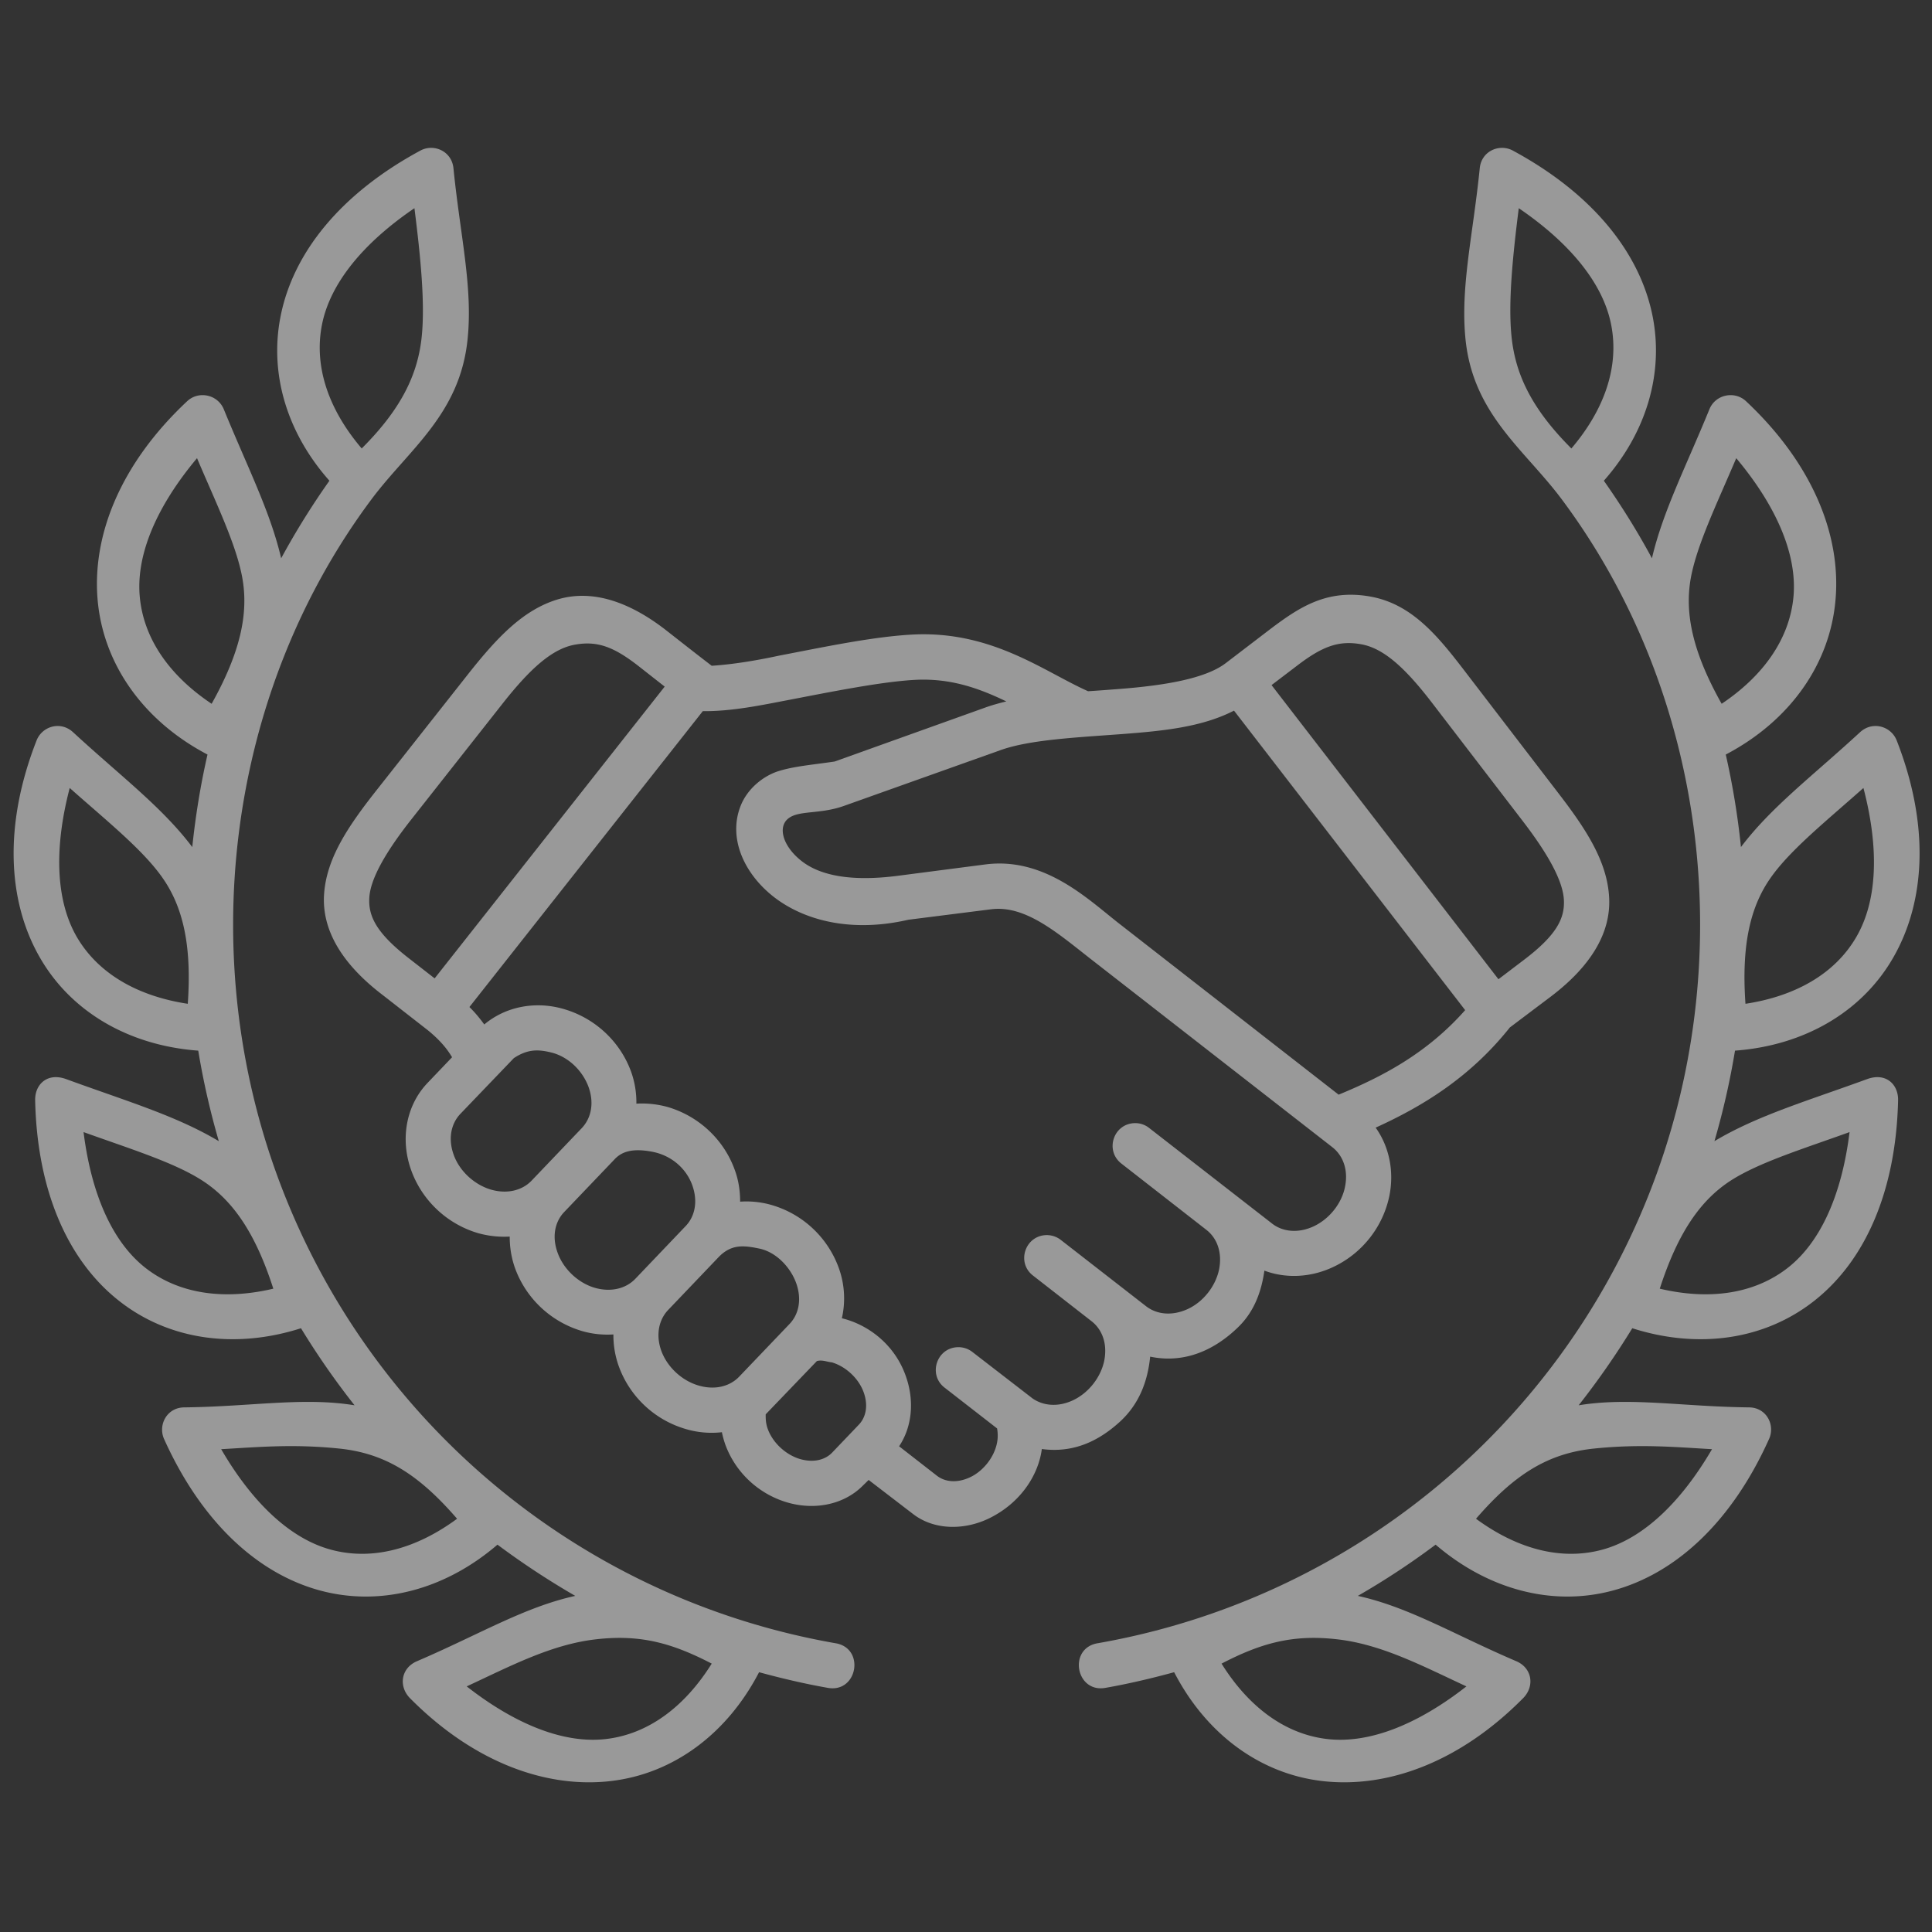 <svg xmlns="http://www.w3.org/2000/svg" width="500" viewBox="0 0 375 375" height="500" version="1.0"><rect x="0" y="0" width="375" height="375" fill="#333333" stroke="none"/><defs><clipPath id="c"><path d="M0 0h373v326H0z"/></clipPath><filter x="0%" y="0%" width="100%" height="100%" id="a"><feColorMatrix values="0 0 0 0 1 0 0 0 0 1 0 0 0 0 1 0 0 0 1 0" color-interpolation-filters="sRGB"/></filter><mask id="b"><g filter="url(#a)"><path fill-opacity=".5" d="M-37.5-37.5h450v450h-450z"/></g></mask></defs><g mask="url(#b)"><g clip-path="url(#c)" fill="#fff" transform="translate(1 24)"><path d="M160.469 240.434c2.742.82 5.183 3.12 6.152 5.761.961 2.64.438 4.914-.922 6.336l-5.156 5.395c-1.352 1.437-3.645 2.058-6.36 1.242-2.734-.852-5.18-3.145-6.144-5.762-.39-1.039-.434-1.984-.418-2.886l9.93-10.333c.984-.308 2.047.172 2.918.247zm-14.102-22.09c3.285.672 6.074 3.629 7.188 6.75 1.105 3.14.484 6.023-1.305 7.886l-9.781 10.235c-1.79 1.863-4.664 2.664-7.914 1.703-3.239-.953-6.07-3.606-7.207-6.758-1.114-3.12-.434-6.055 1.355-7.914l9.727-10.187c2.511-2.641 4.96-2.325 7.937-1.715zm-20.84-18.805c3.922.723 6.75 3.406 7.86 6.555 1.113 3.148.484 6.031-1.309 7.894l-9.773 10.239c-1.79 1.863-4.696 2.66-7.914 1.718-3.239-.965-6.055-3.68-7.16-6.797-1.145-3.148-.508-6.027 1.277-7.894l9.758-10.211c1.328-1.434 3.316-2.238 7.261-1.504zm-19.484-19.242c3.371.851 6.102 3.629 7.219 6.75 1.105 3.152.453 6.027-1.336 7.914l-9.758 10.215c-1.79 1.86-4.691 2.656-7.91 1.715-3.238-.97-6.102-3.63-7.207-6.778-1.117-3.125-.489-6.02 1.304-7.91l10.38-10.82c2.663-1.758 4.695-1.735 7.308-1.086zm132.477-66.363 44.867 58.132c-7.426 8.399-16.047 12.903-24.559 16.41l-42.523-33.148c-6.047-4.7-14.45-13.027-26.04-11.543l-16.94 2.2c-8.934 1.16-14.962.019-18.606-2.758-3.656-2.79-4.82-6.54-2.813-8.274 2.016-1.75 6.125-.828 10.89-2.523l30.376-10.82c5.71-2.051 14.766-2.462 23.812-3.141 7.547-.586 15.215-1.285 21.536-4.535zm-61.95-5.973c6.942-.363 12.434 1.621 17.758 4.184-1.406.343-2.805.726-4.14 1.21l-29.184 10.457c-4.457.649-7.742.91-10.746 1.817-3.125.941-6.2 3.48-7.504 6.793-2.488 6.297.703 13.27 6.605 17.797 5.934 4.523 15.028 6.824 25.946 4.304l16.047-2.03c6.632-.852 12.777 4.491 19.28 9.585l46.973 36.59c2.06 1.602 3.125 4.379 2.47 7.648-.63 3.274-3.048 6.293-6.102 7.72-3.047 1.41-6.047 1.042-8.075-.552l-23.816-18.52a4.331 4.331 0 0 0-2.828-.964c-4.164.098-5.863 5.371-2.543 7.887l16.453 12.832c2.059 1.597 3.098 4.36 2.469 7.62-.656 3.27-3.047 6.345-6.102 7.747-3.074 1.406-6.054 1.039-8.101-.563L204.945 216.7a4.452 4.452 0 0 0-2.855-.969c-4.164.118-5.856 5.395-2.543 7.887l11.328 8.832c2.059 1.606 3.094 4.336 2.469 7.602-.656 3.27-3.047 6.34-6.125 7.762-2.922 1.355-5.809 1.039-7.844-.41l-11.59-8.95a4.361 4.361 0 0 0-2.855-.965c-4.16.098-5.856 5.399-2.543 7.883l10.148 7.887c.145.851.192 1.793-.027 2.855-.555 2.742-2.64 5.403-5.2 6.614-2.57 1.207-4.921.918-6.488-.317l-7.304-5.687c2.59-3.891 2.953-8.926 1.324-13.555-2.121-6.145-7.262-10.04-12.434-11.297a17.335 17.335 0 0 0-.578-9.703 19.702 19.702 0 0 0-12.98-12.254 17.546 17.546 0 0 0-6.188-.672c0-2.031-.293-4.113-1.02-6.097-2.1-5.91-6.949-10.454-12.949-12.25a18.627 18.627 0 0 0-6.171-.676 17.615 17.615 0 0 0-.989-6.102c-2.105-5.906-6.996-10.476-13.023-12.242-5.473-1.629-11.301-.559-15.512 2.973-.824-1.133-1.742-2.274-2.883-3.387l45.301-57.43c5.649.07 11.645-1.215 16.465-2.133 8.43-1.617 18.082-3.57 24.691-3.937zm-53.586-2.64 5.032 3.949-44.653 56.632-5.101-3.972c-6.293-4.91-7.797-8.18-7.578-11.711.218-3.535 2.953-8.567 8.16-15.18l17.906-22.726c5.23-6.602 9.512-10.45 13.914-11.196 4.41-.777 7.606.528 12.32 4.203zm140.274-4.258c4.398.8 8.613 4.722 13.738 11.406l17.598 22.937c5.129 6.684 7.797 11.758 7.957 15.297.172 3.531-1.38 6.77-7.738 11.594l-4.965 3.773-44.043-57.093 5.054-3.844c4.774-3.637 7.989-4.89 12.399-4.07zm-17.7-2.954-8.683 6.637c-3.922 2.973-11.809 4.305-20.578 4.98-2.004.153-4.063.317-6.098.442-8.543-3.785-18.664-11.816-34.125-10.996-7.816.418-17.543 2.5-25.863 4.09-4.43.953-8.914 1.695-13.07 1.965-2.934-2.247-5.864-4.551-8.77-6.829-7.426-5.804-14.664-8.054-21.289-6-6.637 2.059-11.672 7.43-17.234 14.465l-17.91 22.707c-5.543 7.04-9.61 13.184-10.043 20.11-.41 6.824 3.437 13.191 10.699 18.922l9.41 7.335c2.324 1.891 3.73 3.563 4.742 5.274l-4.742 4.965c-4.238 4.426-5.324 10.988-3.219 16.894 2.102 5.907 6.95 10.477 12.95 12.266 2.058.582 4.14.8 6.199.684 0 2.035.304 4.066 1.015 6.074 2.106 5.879 6.942 10.453 12.969 12.246 2.035.601 4.113.8 6.144.676a17.796 17.796 0 0 0 1.016 6.097 19.676 19.676 0 0 0 12.977 12.246c2.324.7 4.742.899 7.062.633.172.817.39 1.617.68 2.438 1.96 5.32 6.344 9.46 11.808 11.132 5.227 1.602 11.016.633 14.813-3.144l1.187-1.16 8.641 6.629c4.14 3.175 10.016 3.152 14.836.777 6.246-3.101 9.512-8.594 10.137-13.406 6.027.8 10.922-1.43 15.199-5.344 3.648-3.363 5.344-7.723 5.828-12.59 6.606 1.383 12.473-1.21 17.137-5.777 3.32-3.246 4.531-7.363 5.035-10.918 4.184 1.57 8.98 1.328 13.242-.652 5.684-2.618 9.82-7.844 11.04-13.985.913-4.676-.06-9.449-2.688-13.117 8.73-3.969 18.148-9.516 26.039-19.438l8.086-6.097c7.496-5.711 11.543-12.133 11.199-19.055-.336-6.918-4.305-13.113-9.777-20.226l-17.598-22.946c-5.445-7.117-10.57-13.824-18.996-15.324-8.418-1.496-13.762 2.063-19.406 6.32zm0 0"/><path d="M137.145 298.906c-5.133 8.227-12.18 13.676-20.547 14.64-8.114.938-17.524-2.804-27.012-10.218 8.586-3.992 16.5-8.176 25.137-9.144 8.644-.989 14.816.78 22.422 4.722zm-72.383-41.75c8.949.903 15.48 4.985 22.957 13.633-7.817 5.758-16.356 8.207-24.489 6-7.894-2.129-15.246-9.098-21.3-19.504 7.093-.398 13.87-1.043 22.832-.129zm-49.543-61.418c8.93 3.219 17.472 5.836 22.984 9.367 5.953 3.825 10.363 10.168 13.848 21.028-9.438 2.23-18.278 1.113-24.883-4.09-6.406-5.055-10.453-14.348-11.95-26.305zm-2.688-66.793c7.086 6.29 14.059 11.88 17.864 17.227 4.113 5.734 5.855 13.266 5.054 24.664-9.597-1.457-17.367-5.762-21.582-13.047-4.066-7.09-4.383-17.207-1.336-28.844zM37.242 64.93c3.703 8.734 7.625 16.77 8.79 23.23 1.253 6.945-.391 14.504-5.954 24.445-8.086-5.398-13.285-12.609-13.969-21.007-.656-8.13 3.383-17.422 11.133-26.668zm42.2-48.52c1.19 9.39 2.058 18.18 1.437 24.707-.68 7.047-3.582 13.867-11.672 21.93-6.293-7.379-9.34-15.73-7.715-24.008 1.57-8.016 7.988-15.852 17.95-22.629zm1.163-11.187c-15.437 8.328-24.73 19.8-27.156 32.234-2.195 11.16 1.29 22.61 9.492 31.852a150.037 150.037 0 0 0-9.367 15.054c-2.133-9.125-6.558-17.722-11.133-28.918-1.187-2.883-4.89-3.652-7.113-1.57-12.805 11.996-18.414 25.77-17.394 38.379 1.035 12.582 8.855 23.648 21.343 30.203-1.359 5.93-2.324 11.91-2.957 17.957-5.883-7.789-13.867-13.742-23.136-22.289-2.422-2.246-6-1.164-7.086 1.602-6.391 16.328-5.664 31.191.656 42.152 6.07 10.555 17.297 17.062 30.726 18.05a150.344 150.344 0 0 0 3.993 17.571c-8.352-4.977-17.864-7.746-29.641-12.05-3.687-1.333-6.082 1.066-6.008 4.14.39 17.523 6.313 31.055 16.262 38.887 9.586 7.578 22.46 9.441 35.336 5.332a150.885 150.885 0 0 0 10.398 14.957c-9.965-1.63-20.05.261-33.05.406-3.41.023-5.133 3.441-3.922 6.144 7.207 15.996 18.027 26.063 30.222 29.383 11.762 3.196 24.301-.125 34.489-8.883a156.1 156.1 0 0 0 15.101 9.946c-9.922 2.18-18.703 7.527-30.73 12.68-3.102 1.331-3.61 4.867-1.36 7.167 12.34 12.457 26.41 17.547 38.97 16.094 12.124-1.398 22.577-9.144 28.796-21.129 4.36 1.188 8.758 2.227 13.242 3.02 5.883 1.16 7.453-7.77 1.496-8.66-48.324-8.497-88.77-41.454-106.87-87.079-17.864-44.988-11.372-97.12 16.96-135.02 7.188-9.597 17.09-16.401 18.586-30.925 1.066-10.168-1.426-20.156-2.734-33.254-.329-3.328-3.813-4.832-6.41-3.433zM236.102 298.906c5.128 8.227 12.168 13.676 20.52 14.64 8.132.938 17.523-2.804 27.01-10.218-8.597-3.992-16.484-8.176-25.12-9.144-8.64-.989-14.813.78-22.41 4.722zm72.382-41.75c-8.984.903-15.52 4.985-22.992 13.633 7.84 5.758 16.387 8.207 24.52 6 7.855-2.129 15.215-9.098 21.289-19.504-7.086-.398-13.867-1.043-22.817-.129zM358 195.738c-8.914 3.219-17.453 5.836-22.996 9.367-5.953 3.825-10.328 10.168-13.844 21.028 9.469 2.23 18.274 1.113 24.902-4.09 6.422-5.055 10.461-14.348 11.938-26.305zm2.691-66.793c-7.07 6.29-14.039 11.88-17.863 17.227-4.121 5.734-5.836 13.266-5.035 24.664 9.586-1.457 17.379-5.762 21.562-13.047 4.09-7.09 4.383-17.207 1.336-28.844zM336.004 64.93c-3.703 8.734-7.625 16.77-8.813 23.23-1.257 6.945.391 14.504 5.98 24.445 8.06-5.398 13.263-12.609 13.962-21.007.648-8.13-3.387-17.422-11.13-26.668zm-42.211-48.52c-1.188 9.39-2.059 18.18-1.426 24.707.672 7.047 3.559 13.867 11.637 21.93 6.293-7.379 9.348-15.73 7.723-24.008-1.555-8.016-7.985-15.852-17.934-22.629zm-1.16-11.187c15.433 8.328 24.71 19.8 27.152 32.234 2.18 11.16-1.305 22.61-9.48 31.852 3.425 4.867 6.55 9.875 9.336 15.054 2.132-9.125 6.582-17.722 11.152-28.918 1.164-2.883 4.894-3.652 7.113-1.57 12.781 11.996 18.426 25.77 17.38 38.379-1.016 12.582-8.829 23.648-21.317 30.203a150.127 150.127 0 0 1 2.949 17.957c5.883-7.789 13.844-13.742 23.117-22.289 2.438-2.246 6.027-1.164 7.113 1.602 6.391 16.328 5.637 31.191-.68 42.152-6.07 10.555-17.277 17.062-30.706 18.05a148.774 148.774 0 0 1-3.992 17.571c8.324-4.977 17.863-7.746 29.648-12.05 3.676-1.333 6.074 1.066 6 4.14-.41 17.523-6.313 31.055-16.262 38.887-9.586 7.578-22.46 9.441-35.332 5.332a156.455 156.455 0 0 1-10.41 14.957c9.973-1.63 20.043.261 33.063.406 3.41.023 5.128 3.441 3.89 6.144-7.187 15.996-18.004 26.063-30.23 29.383-11.73 3.196-24.266-.125-34.485-8.883a149.229 149.229 0 0 1-15.101 9.946c9.949 2.18 18.71 7.527 30.765 12.68 3.094 1.331 3.602 4.867 1.325 7.167-12.317 12.457-26.375 17.547-38.961 16.094-12.125-1.398-22.578-9.144-28.778-21.129-4.359 1.188-8.757 2.227-13.234 3.02-5.883 1.16-7.457-7.77-1.504-8.66 48.332-8.497 88.77-41.454 106.871-87.079 17.86-44.988 11.38-97.12-16.96-135.02-7.188-9.597-17.11-16.401-18.614-30.925-1.04-10.168 1.434-20.156 2.758-33.254.316-3.328 3.8-4.832 6.414-3.433zm0 0"/></g></g></svg>